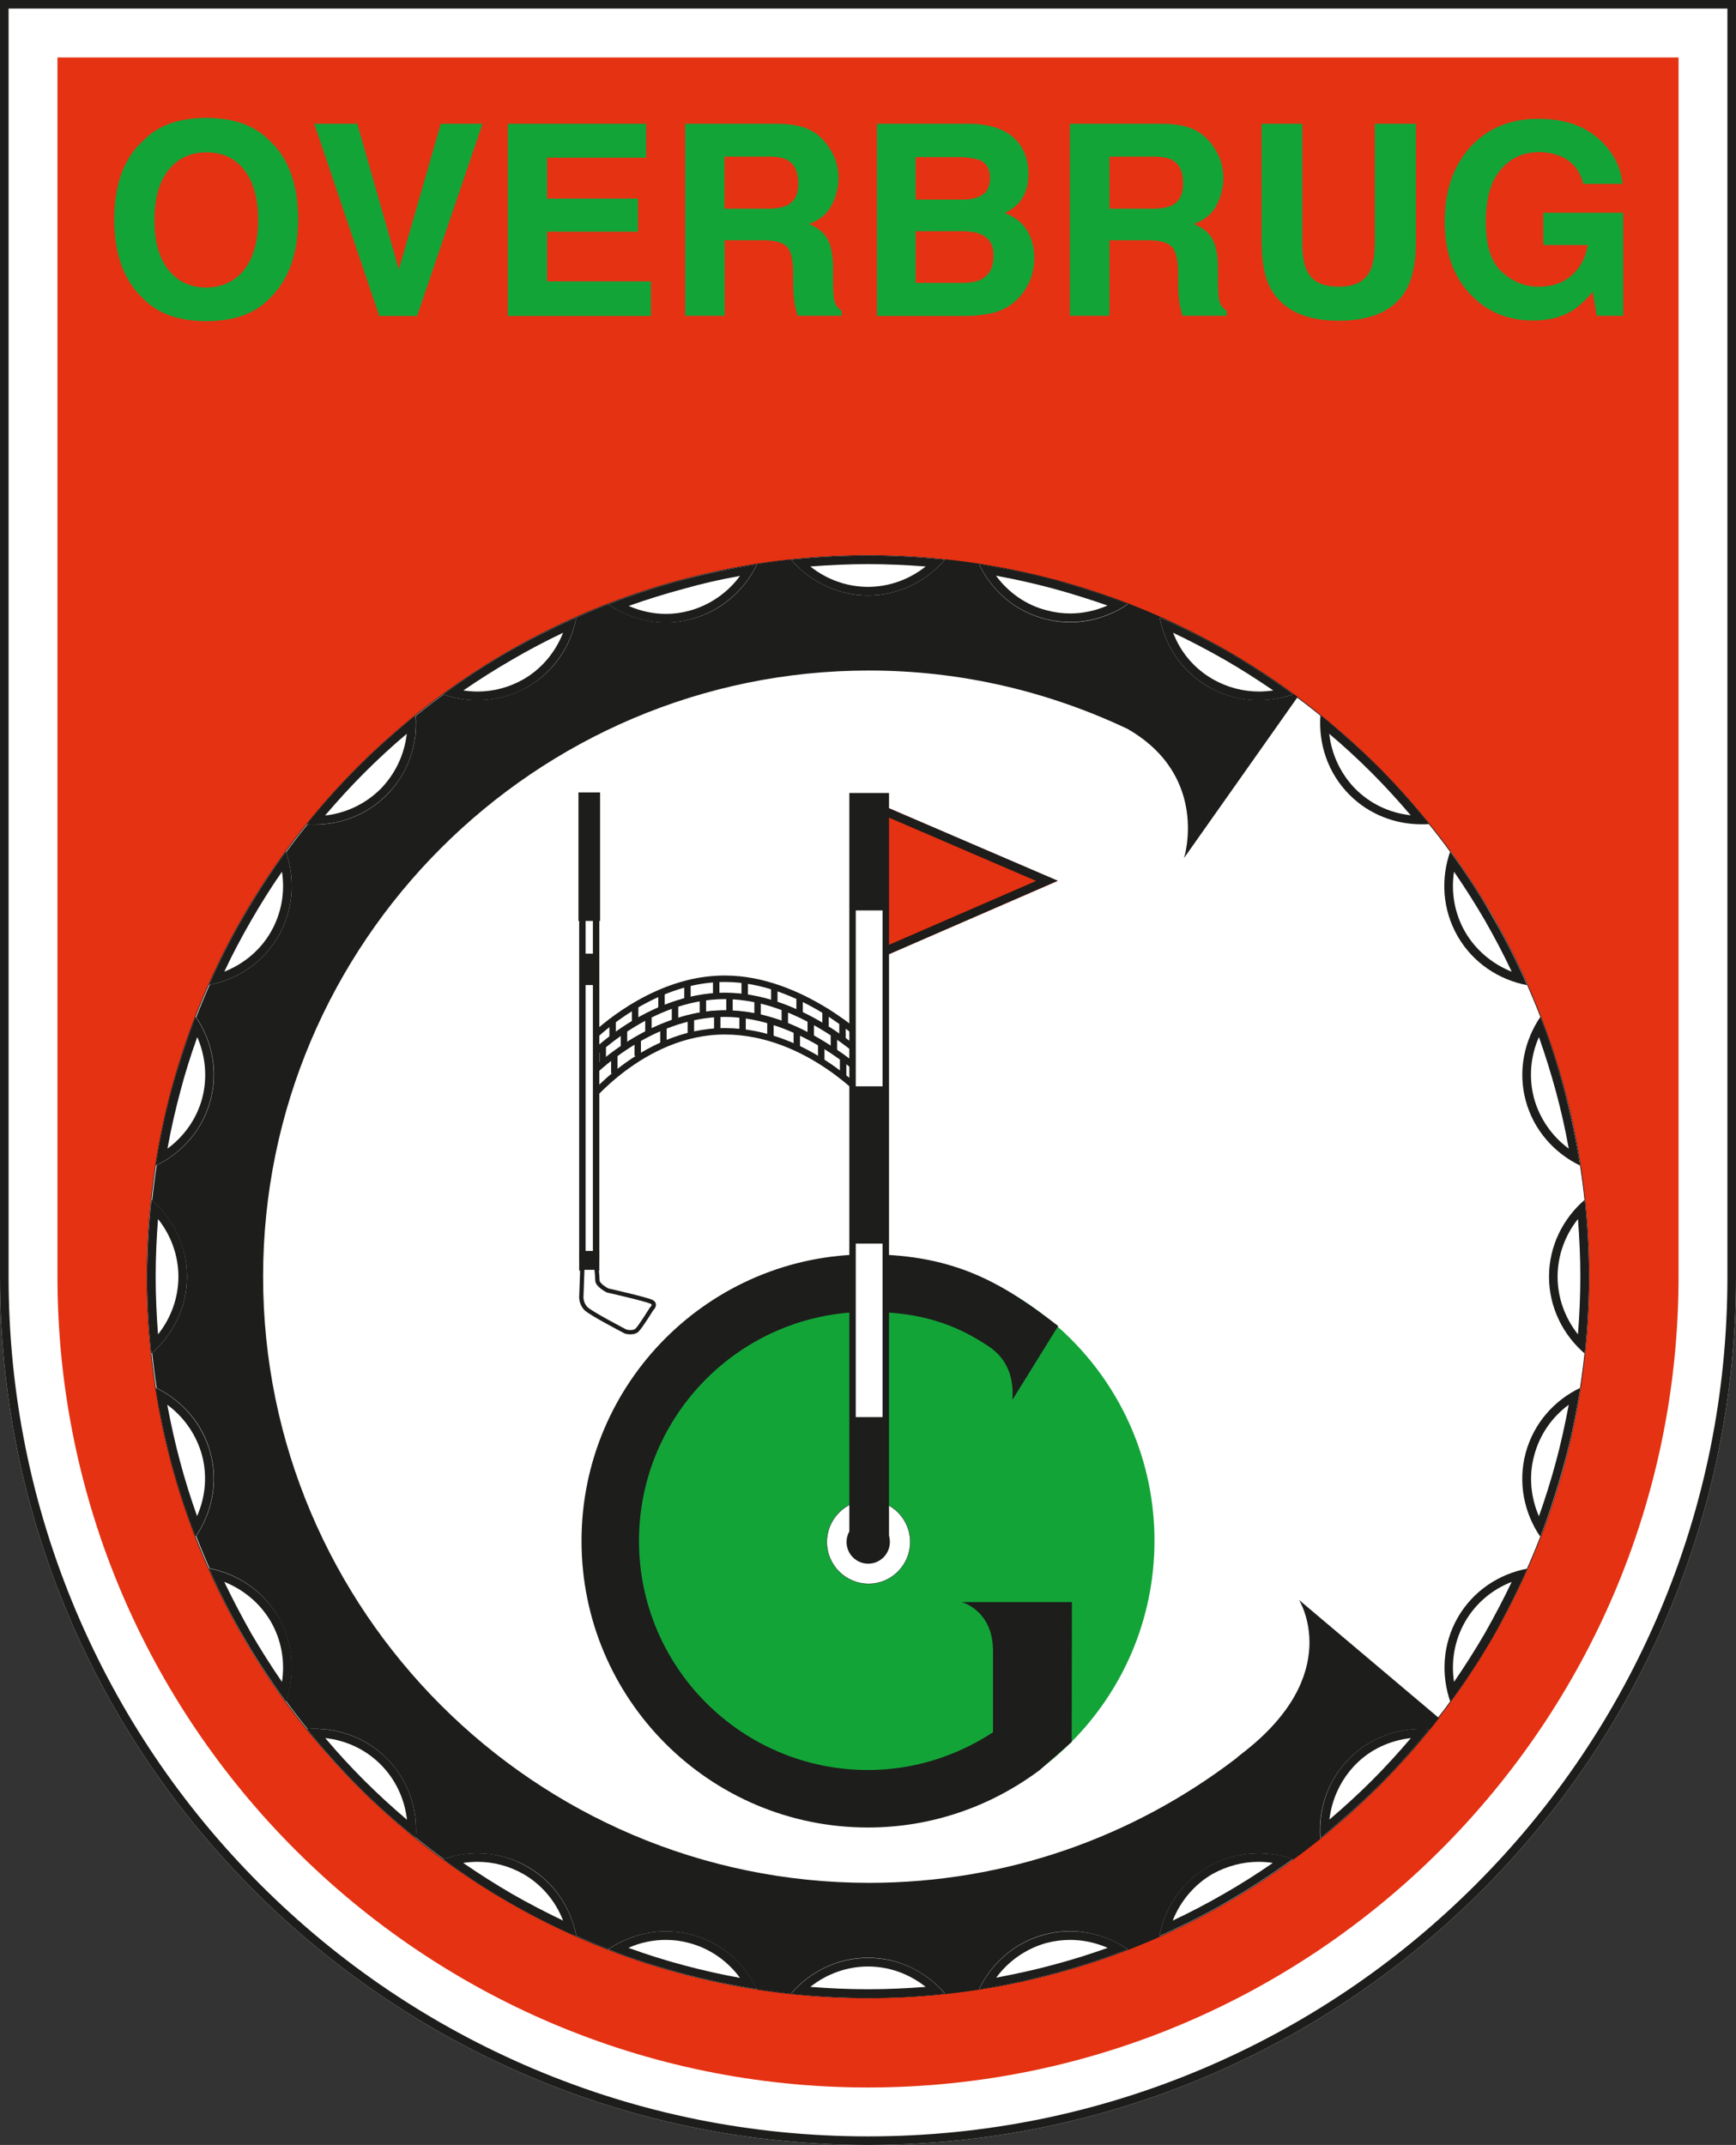 <?xml version="1.0" encoding="utf-8"?>
<!-- Generator: Adobe Illustrator 20.0.0, SVG Export Plug-In . SVG Version: 6.00 Build 0)  -->
<svg version="1.1" id="Laag_1" xmlns="http://www.w3.org/2000/svg" xmlns:xlink="http://www.w3.org/1999/xlink" x="0px" y="0px"
	 viewBox="0 0 809.6 1000" style="enable-background:new 0 0 809.6 1000;" xml:space="preserve">
<rect x="0" y="0" width="809.6" height="1000" fill="#333333" stroke="none"/>
<style type="text/css">
	.st0{fill:#FFFFFF;}
	.st1{fill:#1D1D1B;}
	.st2{fill:#E53212;}
	.st3{fill:none;stroke:#1D1D1B;stroke-width:0.334;}
	.st4{fill:none;stroke:#1D1D1B;stroke-width:3;}
	.st5{fill:#13A438;}
	.st6{fill:none;stroke:#1D1D1B;stroke-width:0.164;}
	.st7{fill:none;stroke:#1D1D1B;stroke-width:3.900000e-02;}
	.st8{fill:none;stroke:#1D1D1B;stroke-width:0.124;stroke-linejoin:round;}
	.st9{fill:none;stroke:#1D1D1B;stroke-width:2;}
	.st10{fill:none;stroke:#1D1D1B;stroke-width:9.600000e-02;}
	.st11{fill:none;stroke:#1D1D1B;stroke-width:0.112;}
	.st12{fill:none;stroke:#1D1D1B;stroke-width:0.103;}
	.st13{fill:none;stroke:#13A438;stroke-width:5.800000e-02;}
</style>
<g>
	<path class="st0" d="M0,0v595.2C0,818.8,181.2,1000,404.8,1000c223.5,0,404.8-181.2,404.8-404.8V0H0z"/>
	<g>
		<path class="st1" d="M805.6,4v591.2c0,54.1-10.6,106.6-31.5,156c-20.2,47.7-49.1,90.6-85.9,127.4c-36.8,36.8-79.7,65.7-127.4,85.9
			c-49.4,20.9-101.9,31.5-156,31.5c-54.1,0-106.6-10.6-156-31.5c-47.7-20.2-90.6-49.1-127.4-85.9c-36.8-36.8-65.7-79.7-85.9-127.4
			C14.6,701.8,4,649.3,4,595.2V4H805.6 M809.6,0H0v595.2C0,818.8,181.2,1000,404.8,1000c223.5,0,404.8-181.2,404.8-404.8V0L809.6,0z
			"/>
	</g>
	<path class="st2" d="M26.8,26.8v568.4c0,208.4,169.6,378,378,378c208.4,0,378-169.6,378-378V26.8H26.8z"/>
	<path class="st0" d="M741,595.2c0,185.7-150.5,336.2-336.2,336.2S68.6,780.9,68.6,595.2S219.1,259,404.8,259S741,409.5,741,595.2"
		/>
	<path class="st3" d="M741,595.2c0,185.7-150.5,336.2-336.2,336.2S68.6,780.9,68.6,595.2S219.1,259,404.8,259S741,409.5,741,595.2z"
		/>
	<path class="st1" d="M605.8,745.9c0,0,21.8,34.5-26.7,71.7c-1.1,0.8-1.9,1.6-2.8,2.3c-47.5,36.3-106.7,57.9-171,57.9
		c-155.8,0-282.6-126.8-282.6-282.6c0-155.8,126.8-282.6,282.6-282.6c43.1,0,83.9,9.9,120.5,27.2c38.5,22.1,26.4,60.2,26.4,60.2
		l53-75.1c-55.9-41.4-125-65.9-199.9-65.9C219.6,259,69.1,409.5,69.1,595.2c0,185.7,150.5,336.2,336.2,336.2
		c108.1,0,204.2-51.1,265.8-130.4L605.8,745.9z"/>
	<path class="st0" d="M404.8,259c-12.1,0-24.1,0.7-35.9,1.9c8.7,10.1,21.5,16.7,35.9,16.7c14.4,0,27.2-6.6,35.9-16.7
		C428.9,259.7,416.9,259,404.8,259"/>
	<g>
		<path class="st1" d="M404.8,263c8.8,0,17.8,0.4,26.9,1.1c-7.7,6.1-17.1,9.5-26.9,9.5s-19.2-3.4-26.9-9.5
			C387,263.4,396,263,404.8,263 M404.8,259c-12.1,0-24.1,0.7-35.9,1.9c8.7,10.1,21.5,16.7,35.9,16.7c14.4,0,27.2-6.6,35.9-16.7
			C428.9,259.7,416.9,259,404.8,259L404.8,259z"/>
	</g>
	<path class="st0" d="M642.5,357.5c-8.6-8.6-17.5-16.6-26.8-24c-1,13.3,3.4,27,13.6,37.2c10.2,10.2,23.9,14.6,37.2,13.6
		C659.1,375,651.1,366.1,642.5,357.5"/>
	<g>
		<path class="st1" d="M619.9,342.1c7,5.9,13.6,12,19.8,18.2c6.2,6.2,12.3,12.9,18.2,19.8c-9.8-1.1-18.8-5.3-25.8-12.3
			C625.3,360.9,621,351.8,619.9,342.1 M615.8,333.4c-1,13.3,3.4,27,13.6,37.2c9.2,9.2,21.4,13.7,33.5,13.7c1.2,0,2.5,0,3.7-0.1
			c-7.5-9.2-15.4-18.2-24-26.8C634,348.9,625,340.9,615.8,333.4L615.8,333.4z"/>
	</g>
	<path class="st0" d="M741,595.2c0-12.1-0.7-24.1-1.9-35.9c-10.1,8.7-16.7,21.5-16.7,35.9c0,14.4,6.6,27.2,16.7,35.9
		C740.3,619.3,741,607.3,741,595.2"/>
	<g>
		<path class="st1" d="M735.9,568.3c0.7,9.1,1.1,18.1,1.1,26.9c0,8.8-0.4,17.8-1.1,26.9c-6.1-7.7-9.5-17.1-9.5-26.9
			C726.4,585.4,729.8,576,735.9,568.3 M739.1,559.3c-10.1,8.7-16.7,21.5-16.7,35.9c0,14.4,6.6,27.2,16.7,35.9
			c1.2-11.8,1.9-23.8,1.9-35.9C741,583.1,740.3,571.1,739.1,559.3L739.1,559.3z"/>
	</g>
	<path class="st0" d="M642.5,833c8.6-8.6,16.6-17.6,24-26.8c-13.3-1-27,3.4-37.2,13.6c-10.2,10.2-14.6,23.9-13.6,37.2
		C625,849.5,634,841.5,642.5,833"/>
	<g>
		<path class="st1" d="M658,810.3c-5.9,6.9-12,13.6-18.2,19.8c-6.2,6.2-12.9,12.3-19.8,18.2c1.1-9.7,5.4-18.8,12.3-25.8
			C639.1,815.6,648.2,811.4,658,810.3 M662.9,806c-12.1,0-24.3,4.5-33.5,13.7c-10.2,10.2-14.6,23.9-13.6,37.2
			c9.2-7.5,18.2-15.5,26.8-24c8.6-8.6,16.6-17.6,24-26.8C665.3,806.1,664.1,806,662.9,806L662.9,806z"/>
	</g>
	<path class="st0" d="M404.8,931.4c12.1,0,24.1-0.7,35.9-2c-8.7-10.1-21.5-16.7-35.9-16.7c-14.4,0-27.2,6.6-35.9,16.7
		C380.7,930.7,392.7,931.4,404.8,931.4"/>
	<g>
		<path class="st1" d="M404.8,916.8c9.8,0,19.2,3.4,26.9,9.5c-8.9,0.7-18,1.1-26.9,1.1c-8.9,0-18-0.4-26.9-1.1
			C385.6,920.2,395,916.8,404.8,916.8 M404.8,912.8c-14.4,0-27.2,6.6-35.9,16.7c11.8,1.3,23.8,1.9,35.9,2c12.1,0,24.1-0.7,35.9-2
			C432,919.3,419.3,912.8,404.8,912.8L404.8,912.8z"/>
	</g>
	<path class="st0" d="M167.1,832.9c8.6,8.6,17.6,16.6,26.8,24c1-13.3-3.4-27-13.6-37.2c-10.2-10.2-23.9-14.6-37.2-13.6
		C150.5,815.4,158.5,824.4,167.1,832.9"/>
	<g>
		<path class="st1" d="M151.7,810.3c9.8,1.1,18.8,5.3,25.8,12.3c6.9,6.9,11.2,16,12.3,25.8c-6.8-5.8-13.5-11.9-19.8-18.2
			C163.6,823.8,157.5,817.2,151.7,810.3 M146.8,806c-1.2,0-2.5,0-3.7,0.1c7.4,9.2,15.4,18.2,24,26.8c8.6,8.6,17.6,16.6,26.8,24
			c1-13.3-3.4-27-13.6-37.2C171,810.5,158.9,806,146.8,806L146.8,806z"/>
	</g>
	<path class="st0" d="M68.6,595.2c0,12.1,0.7,24.1,1.9,35.9c10.1-8.7,16.7-21.5,16.7-35.9c0-14.4-6.6-27.2-16.7-35.9
		C69.3,571.1,68.6,583.1,68.6,595.2"/>
	<g>
		<path class="st1" d="M73.7,568.3c6.1,7.7,9.5,17.1,9.5,26.9c0,9.8-3.4,19.2-9.5,26.9c-0.7-9-1.1-18-1.1-26.9
			C72.6,586.3,73,577.2,73.7,568.3 M70.6,559.3c-1.3,11.8-1.9,23.8-2,35.9c0,12.1,0.7,24.1,1.9,35.9c10.1-8.7,16.7-21.5,16.7-35.9
			C87.3,580.8,80.7,568,70.6,559.3L70.6,559.3z"/>
	</g>
	<path class="st0" d="M167.1,357.5c-8.6,8.6-16.6,17.6-24,26.8c13.3,1,27-3.4,37.2-13.6c10.2-10.2,14.6-23.9,13.6-37.2
		C184.6,340.9,175.7,348.9,167.1,357.5"/>
	<g>
		<path class="st1" d="M189.7,342.1c-1.1,9.7-5.4,18.8-12.3,25.8c-7,6.9-16,11.2-25.8,12.3c5.9-6.9,12-13.6,18.2-19.8
			C176.2,354,182.8,347.9,189.7,342.1 M193.8,333.5c-9.2,7.4-18.2,15.4-26.8,24c-8.6,8.6-16.6,17.6-24,26.8c1.2,0.1,2.5,0.1,3.7,0.1
			c12.1,0,24.3-4.5,33.5-13.7C190.5,360.5,194.9,346.8,193.8,333.5L193.8,333.5z"/>
	</g>
	<path class="st0" d="M491.8,270.5c-11.7-3.1-23.5-5.6-35.2-7.4c5.8,12.1,16.4,21.7,30.4,25.4c13.9,3.8,28,0.7,39-6.8
		C515,277.4,503.5,273.6,491.8,270.5"/>
	<g>
		<path class="st1" d="M464.5,268.4c8.8,1.6,17.7,3.6,26.3,5.9c8.5,2.3,17.1,5,25.7,8c-5.5,2.4-11.4,3.7-17.4,3.7
			c-3.7,0-7.4-0.5-11.1-1.5C478.6,282.1,470.3,276.3,464.5,268.4 M456.6,263c5.8,12.1,16.4,21.7,30.4,25.4c4,1.1,8.1,1.6,12.1,1.6
			c9.7,0,19.1-3.1,26.9-8.4c-11.1-4.3-22.5-8-34.2-11.2C480.1,267.3,468.4,264.9,456.6,263L456.6,263z"/>
	</g>
	<path class="st0" d="M696,427.1c-6.1-10.5-12.6-20.5-19.6-30.1c-4.4,12.6-3.7,27,3.5,39.5c7.2,12.5,19.3,20.3,32.4,22.8
		C707.4,448.3,702,437.6,696,427.1"/>
	<g>
		<path class="st1" d="M678.1,406.4c5.1,7.4,9.9,15,14.4,22.7c4.4,7.7,8.6,15.6,12.5,23.9c-9.1-3.6-16.8-10.1-21.7-18.5
			C678.4,426,676.6,416.1,678.1,406.4 M676.3,397c-4.4,12.6-3.7,27,3.5,39.5c7.2,12.5,19.3,20.3,32.4,22.8
			c-4.8-10.8-10.2-21.6-16.3-32.1C689.9,416.6,683.3,406.6,676.3,397L676.3,397z"/>
	</g>
	<path class="st0" d="M729.6,682.2c3.1-11.7,5.6-23.5,7.4-35.2c-12.1,5.8-21.7,16.4-25.5,30.4c-3.7,13.9-0.7,28,6.8,39
		C722.7,705.4,726.4,694,729.6,682.2"/>
	<g>
		<path class="st1" d="M731.6,654.9c-1.7,9-3.6,17.8-5.9,26.3c-2.3,8.6-5,17.2-8,25.7c-3.9-9-4.8-19-2.2-28.4
			C718,669,723.7,660.7,731.6,654.9 M737,647c-12.1,5.8-21.7,16.4-25.5,30.4c-3.7,13.9-0.7,28,6.8,39c4.3-11,8-22.5,11.2-34.2
			C732.7,670.5,735.1,658.7,737,647L737,647z"/>
	</g>
	<path class="st0" d="M572.9,886.4c10.5-6.1,20.5-12.7,30.1-19.6c-12.6-4.4-26.9-3.7-39.5,3.5c-12.5,7.2-20.3,19.3-22.8,32.4
		C551.7,897.9,562.4,892.4,572.9,886.4"/>
	<g>
		<path class="st1" d="M586.9,868c2.3,0,4.5,0.2,6.7,0.5c-7.5,5.2-15.1,10-22.8,14.4c-7.8,4.5-15.8,8.7-23.9,12.5
			c3.6-9.1,10.1-16.8,18.5-21.7C572.1,870,579.5,868,586.9,868 M586.9,864c-7.9,0-16,2-23.4,6.2c-12.5,7.2-20.3,19.3-22.8,32.4
			c10.8-4.8,21.6-10.2,32.1-16.3c10.5-6.1,20.5-12.7,30.1-19.6C597.9,864.9,592.4,864,586.9,864L586.9,864z"/>
	</g>
	<path class="st0" d="M317.8,920c11.7,3.1,23.5,5.6,35.2,7.4c-5.8-12-16.4-21.7-30.4-25.4c-13.9-3.7-28-0.7-39,6.8
		C294.7,913,306.1,916.8,317.8,920"/>
	<g>
		<path class="st1" d="M310.6,904.4c3.7,0,7.4,0.5,11,1.5c9.4,2.5,17.7,8.3,23.5,16.2c-8.9-1.6-17.7-3.6-26.3-5.9
			c-8.6-2.3-17.2-5-25.7-8.1C298.6,905.6,304.6,904.4,310.6,904.4 M310.6,900.4c-9.8,0-19.1,3.1-26.9,8.4c11,4.3,22.5,8,34.2,11.2
			c11.7,3.1,23.5,5.6,35.2,7.4c-5.8-12-16.4-21.7-30.4-25.4C318.6,900.9,314.5,900.4,310.6,900.4L310.6,900.4z"/>
	</g>
	<path class="st0" d="M113.6,763.3c6.1,10.5,12.7,20.5,19.7,30.1c4.4-12.6,3.7-27-3.5-39.5c-7.2-12.5-19.3-20.3-32.4-22.8
		C102.2,742.1,107.6,752.8,113.6,763.3"/>
	<g>
		<path class="st1" d="M104.6,737.5c9.1,3.6,16.8,10.1,21.7,18.5c4.9,8.5,6.7,18.4,5.2,28.1c-5.1-7.4-9.9-15-14.4-22.7
			C112.7,753.6,108.5,745.6,104.6,737.5 M97.4,731.2c4.8,10.8,10.2,21.6,16.3,32.1c6.1,10.5,12.7,20.5,19.7,30.1
			c4.4-12.6,3.7-27-3.5-39.5C122.6,741.5,110.5,733.7,97.4,731.2L97.4,731.2z"/>
	</g>
	<path class="st0" d="M80.1,508.2c-3.1,11.7-5.6,23.5-7.4,35.2c12.1-5.8,21.7-16.4,25.5-30.4c3.7-13.9,0.7-28-6.9-39
		C87,485.1,83.2,496.5,80.1,508.2"/>
	<g>
		<path class="st1" d="M92,483.5c3.9,9,4.8,19,2.3,28.5c-2.5,9.4-8.3,17.7-16.2,23.5c1.6-8.9,3.6-17.7,5.9-26.3
			C86.2,500.7,88.9,492.1,92,483.5 M91.2,474c-4.2,11-8,22.5-11.2,34.2c-3.1,11.7-5.6,23.5-7.4,35.2c12.1-5.8,21.7-16.4,25.5-30.4
			C101.8,499.1,98.8,485,91.2,474L91.2,474z"/>
	</g>
	<path class="st0" d="M236.7,304c-10.5,6.1-20.5,12.7-30.1,19.7c12.6,4.4,27,3.7,39.5-3.5c12.5-7.2,20.3-19.3,22.7-32.4
		C258,292.6,247.2,298,236.7,304"/>
	<g>
		<path class="st1" d="M262.6,295c-3.6,9.1-10,16.8-18.5,21.7c-6.5,3.7-13.8,5.7-21.3,5.7c-2.3,0-4.5-0.2-6.7-0.5
			c7.4-5.1,15-9.9,22.8-14.4C246.4,303.1,254.4,298.9,262.6,295 M268.8,287.8c-10.8,4.8-21.5,10.2-32.1,16.2
			c-10.5,6.1-20.5,12.7-30.1,19.7c5.2,1.8,10.6,2.8,16.1,2.8c7.9,0,16-2,23.3-6.2C258.5,313,266.3,300.9,268.8,287.8L268.8,287.8z"
			/>
	</g>
	<path class="st0" d="M572.9,304.1c-10.5-6.1-21.2-11.5-32.1-16.3c2.5,13.2,10.3,25.2,22.8,32.4c12.5,7.2,26.8,7.9,39.5,3.5
		C593.5,316.7,583.4,310.1,572.9,304.1"/>
	<g>
		<path class="st1" d="M547.1,295c8.2,3.9,16.2,8.1,23.9,12.5c7.7,4.4,15.3,9.3,22.8,14.4c-2.2,0.3-4.5,0.5-6.7,0.5
			c-7.5,0-14.9-2-21.4-5.7C557.1,311.8,550.6,304.2,547.1,295 M540.8,287.8c2.5,13.2,10.3,25.2,22.8,32.4c7.4,4.3,15.4,6.3,23.4,6.3
			c5.5,0,10.9-1,16.1-2.8c-9.6-7-19.7-13.6-30.1-19.6C562.4,298,551.7,292.6,540.8,287.8L540.8,287.8z"/>
	</g>
	<path class="st0" d="M729.5,508.2c-3.1-11.7-6.9-23.1-11.1-34.2c-7.5,11.1-10.6,25.1-6.9,39s13.4,24.6,25.4,30.4
		C735.1,531.7,732.7,519.9,729.5,508.2"/>
	<g>
		<path class="st1" d="M717.7,483.5c3,8.5,5.7,17.2,8,25.7c2.3,8.5,4.3,17.3,5.9,26.3c-7.9-5.8-13.6-14.1-16.2-23.5
			C712.9,502.5,713.7,492.5,717.7,483.5 M718.4,474c-7.5,11.1-10.6,25.1-6.9,39c3.7,13.9,13.4,24.6,25.4,30.4
			c-1.8-11.7-4.3-23.5-7.4-35.2C726.4,496.5,722.7,485.1,718.4,474L718.4,474z"/>
	</g>
	<path class="st0" d="M696,763.3c6.1-10.5,11.5-21.2,16.3-32.1c-13.2,2.5-25.2,10.3-32.4,22.7c-7.2,12.5-7.9,26.9-3.5,39.5
		C683.3,783.9,689.9,773.8,696,763.3"/>
	<g>
		<path class="st1" d="M705,737.5c-3.9,8.2-8.1,16.1-12.5,23.9c-4.5,7.7-9.3,15.3-14.4,22.7c-1.5-9.7,0.3-19.6,5.2-28.1
			C688.2,747.5,695.9,741,705,737.5 M712.3,731.3c-13.2,2.5-25.2,10.3-32.4,22.7c-7.2,12.5-7.9,26.9-3.5,39.5
			c7-9.6,13.6-19.6,19.7-30.1C702.1,752.8,707.5,742.1,712.3,731.3L712.3,731.3z"/>
	</g>
	<path class="st0" d="M491.8,920c11.7-3.2,23.1-6.9,34.2-11.2c-11-7.5-25.1-10.6-39-6.9c-13.9,3.7-24.6,13.4-30.4,25.4
		C468.3,925.5,480.1,923.1,491.8,920"/>
	<g>
		<path class="st1" d="M499.1,904.4c6,0,11.9,1.3,17.5,3.7c-8.4,3-17,5.7-25.7,8c-8.5,2.3-17.3,4.2-26.3,5.9
			c5.8-7.9,14.1-13.6,23.5-16.2C491.6,904.9,495.4,904.4,499.1,904.4 M499.1,900.4c-4,0-8,0.5-12.1,1.6
			c-13.9,3.7-24.6,13.4-30.4,25.4c11.7-1.8,23.5-4.3,35.2-7.4c11.7-3.2,23.1-6.9,34.2-11.2C518.2,903.4,508.8,900.4,499.1,900.4
			L499.1,900.4z"/>
	</g>
	<path class="st0" d="M236.7,886.4c10.5,6.1,21.2,11.5,32.1,16.3c-2.5-13.1-10.2-25.2-22.7-32.4c-12.5-7.2-26.9-7.9-39.5-3.5
		C216.1,873.7,226.2,880.3,236.7,886.4"/>
	<g>
		<path class="st1" d="M222.7,868c7.5,0,14.9,2,21.4,5.7c8.5,4.9,15,12.6,18.5,21.7c-8.1-3.9-16.1-8-23.9-12.5
			c-7.7-4.5-15.3-9.3-22.7-14.4C218.2,868.2,220.4,868,222.7,868 M222.7,864c-5.5,0-10.9,0.9-16.1,2.8c9.6,7,19.6,13.6,30.1,19.7
			c10.5,6.1,21.2,11.5,32.1,16.3c-2.5-13.1-10.2-25.2-22.7-32.4C238.6,866,230.6,864,222.7,864L222.7,864z"/>
	</g>
	<path class="st0" d="M80.1,682.2c3.2,11.7,6.9,23.1,11.2,34.2c7.5-11,10.6-25.1,6.9-39c-3.7-13.9-13.4-24.6-25.4-30.4
		C74.5,658.8,76.9,670.5,80.1,682.2"/>
	<g>
		<path class="st1" d="M78,654.9c7.9,5.8,13.6,14.1,16.2,23.5c2.5,9.4,1.7,19.4-2.3,28.4c-3-8.4-5.7-17-8-25.7
			C81.6,672.6,79.7,663.8,78,654.9 M72.6,647c1.8,11.7,4.3,23.5,7.4,35.2c3.2,11.7,6.9,23.1,11.2,34.2c7.5-11,10.6-25.1,6.9-39
			C94.3,663.5,84.7,652.8,72.6,647L72.6,647z"/>
	</g>
	<path class="st0" d="M113.7,427.1c-6.1,10.5-11.5,21.2-16.3,32.1c13.2-2.5,25.2-10.2,32.4-22.7c7.2-12.5,7.9-26.9,3.5-39.5
		C126.3,406.6,119.7,416.6,113.7,427.1"/>
	<g>
		<path class="st1" d="M131.5,406.4c1.5,9.7-0.3,19.6-5.2,28.1c-4.9,8.5-12.6,14.9-21.7,18.5c3.8-8.1,8-16,12.5-23.8
			C121.6,421.4,126.4,413.7,131.5,406.4 M133.3,397c-7,9.6-13.6,19.7-19.6,30.1c-6.1,10.5-11.5,21.2-16.3,32.1
			c13.2-2.5,25.2-10.2,32.4-22.7C137,424,137.7,409.6,133.3,397L133.3,397z"/>
	</g>
	<path class="st0" d="M317.8,270.5c-11.7,3.2-23.1,6.9-34.2,11.2c11,7.5,25.1,10.6,39,6.9c13.9-3.8,24.6-13.4,30.4-25.4
		C341.3,264.9,329.5,267.3,317.8,270.5"/>
	<g>
		<path class="st1" d="M345.1,268.5c-5.8,7.9-14.1,13.6-23.5,16.2c-3.6,1-7.3,1.5-11,1.5c-6,0-11.9-1.3-17.4-3.7
			c8.4-3,17.1-5.7,25.7-8C327.3,272.1,336.1,270.1,345.1,268.5 M353,263.1c-11.7,1.8-23.5,4.3-35.2,7.4
			c-11.7,3.2-23.1,6.9-34.2,11.2c7.8,5.4,17.2,8.5,26.9,8.5c4,0,8-0.5,12.1-1.6C336.5,284.7,347.2,275.1,353,263.1L353,263.1z"/>
	</g>
	<path class="st0" d="M274.9,485.1c0,0,18.9-19.8,45.7-26.6c5.5-1.4,11.4-2.2,17.5-2.2c35.6,0,66,29.4,66,29.4l0.5,10.2
		c1.4,1.9-27-31.4-66.5-31.4c-39,0-65.6,35.1-63.8,32.5L274.9,485.1z"/>
	<path class="st4" d="M274.9,485.1c0,0,18.9-19.8,45.7-26.6c5.5-1.4,11.4-2.2,17.5-2.2c35.6,0,66,29.4,66,29.4l0.5,10.2
		c1.4,1.9-27-31.4-66.5-31.4c-39,0-65.6,35.1-63.8,32.5L274.9,485.1z"/>
	<path class="st0" d="M274.9,493.2c0,0,27.5-28.9,63.1-28.9c35.6,0,66,29.4,66,29.4l0.5,10.2c1.4,1.9-27-31.4-66.5-31.4
		c-39,0-65.6,35.1-63.8,32.5L274.9,493.2z"/>
	<path class="st4" d="M274.9,493.2c0,0,27.5-28.9,63.1-28.9c35.6,0,66,29.4,66,29.4l0.5,10.2c1.4,1.9-27-31.4-66.5-31.4
		c-39,0-65.6,35.1-63.8,32.5L274.9,493.2z"/>
	<path class="st0" d="M274.9,501.5c0,0,27.5-28.9,63.1-28.9c35.6,0,66,29.4,66,29.4l0.5,10.2c1.4,1.9-27-31.4-66.5-31.4
		c-39,0-65.6,35.1-63.8,32.5L274.9,501.5z"/>
	<path class="st4" d="M274.9,501.5c0,0,27.5-28.9,63.1-28.9c35.6,0,66,29.4,66,29.4l0.5,10.2c1.4,1.9-27-31.4-66.5-31.4
		c-39,0-65.6,35.1-63.8,32.5L274.9,501.5z"/>
</g>
<line class="st4" x1="320.6" y1="466.6" x2="320.6" y2="458.4"/>
<line class="st4" x1="334" y1="464" x2="334" y2="455.9"/>
<line class="st4" x1="347.3" y1="464.9" x2="347.3" y2="456.8"/>
<line class="st4" x1="361.1" y1="467.4" x2="361.1" y2="459.3"/>
<line class="st4" x1="372.9" y1="472.3" x2="372.9" y2="464.2"/>
<line class="st4" x1="385" y1="478.5" x2="385" y2="470.4"/>
<line class="st4" x1="392.9" y1="484.6" x2="392.9" y2="476.5"/>
<line class="st4" x1="308.5" y1="470.2" x2="308.5" y2="462.1"/>
<line class="st4" x1="296.2" y1="476.7" x2="296.2" y2="468.6"/>
<line class="st4" x1="285.7" y1="484" x2="285.7" y2="475.9"/>
<line class="st4" x1="281.1" y1="495.7" x2="281.1" y2="487.5"/>
<line class="st4" x1="291" y1="487.8" x2="291" y2="479.6"/>
<line class="st4" x1="302.4" y1="481.5" x2="302.4" y2="473.4"/>
<line class="st4" x1="314.8" y1="476.5" x2="314.8" y2="468.4"/>
<line class="st4" x1="327.8" y1="472.9" x2="327.8" y2="464.8"/>
<line class="st4" x1="340.2" y1="472.3" x2="340.2" y2="464.2"/>
<line class="st4" x1="353.3" y1="474.2" x2="353.3" y2="466.1"/>
<line class="st4" x1="366" y1="477.6" x2="366" y2="469.5"/>
<line class="st4" x1="378.1" y1="483.5" x2="378.1" y2="475.4"/>
<line class="st4" x1="388.9" y1="489.9" x2="388.9" y2="481.8"/>
<line class="st4" x1="397.7" y1="497.4" x2="397.7" y2="489.3"/>
<line class="st4" x1="286.5" y1="500.4" x2="286.5" y2="492.3"/>
<line class="st4" x1="297.4" y1="492.3" x2="297.4" y2="484.1"/>
<line class="st4" x1="309.4" y1="487.1" x2="309.4" y2="479"/>
<line class="st4" x1="322.2" y1="482.4" x2="322.2" y2="474.2"/>
<line class="st4" x1="334.5" y1="481" x2="334.5" y2="472.9"/>
<line class="st4" x1="346.3" y1="481.3" x2="346.3" y2="473.2"/>
<line class="st4" x1="359.3" y1="484.1" x2="359.3" y2="476"/>
<line class="st4" x1="371.6" y1="488.9" x2="371.6" y2="480.7"/>
<line class="st4" x1="383" y1="494.5" x2="383" y2="486.4"/>
<line class="st4" x1="393.2" y1="501.4" x2="393.2" y2="493.3"/>
<g>
	<path class="st5" d="M538.4,718.3c0,73.5-59.6,133-133,133c-73.5,0-133-59.5-133-133s59.6-133,133-133
		C478.9,585.4,538.4,644.9,538.4,718.3"/>
	<path class="st1" d="M463.1,769.7v37.9c-16.8,11-36.8,17.6-58.3,17.6c-58.9,0-106.8-47.9-106.8-106.8
		c0-58.9,47.9-106.8,106.8-106.8c23.9,0,40.9,5.5,57.3,16.8c7,5.2,10.9,12.9,10,24.3l21.4-34.5c-24.5-18.8-46.9-33.4-88.7-33.4
		c-73.8,0-133.6,59.8-133.6,133.6c0,73.8,59.8,133.6,133.6,133.6c30.1,0,57.8-10.1,80.1-26.8l14.9-13.1l0.1-65.2h-51.6
		C448.4,746.8,463.1,750.6,463.1,769.7"/>
	<path class="st0" d="M424.5,718.9c0,10.7-8.7,19.5-19.4,19.5c-10.7,0-19.5-8.7-19.5-19.5c0-10.7,8.7-19.5,19.5-19.5
		C415.8,699.4,424.5,708.1,424.5,718.9"/>
	<path class="st6" d="M424.5,718.9c0,10.7-8.7,19.5-19.4,19.5c-10.7,0-19.5-8.7-19.5-19.5c0-10.7,8.7-19.5,19.5-19.5
		C415.8,699.4,424.5,708.1,424.5,718.9z"/>
</g>
<rect x="271.6" y="423.1" class="st0" width="6.4" height="163"/>
<rect x="271.6" y="423.1" class="st4" width="6.4" height="163"/>
<rect x="271.6" y="444.6" class="st1" width="6.4" height="14.6"/>
<rect x="271.6" y="444.7" class="st7" width="6.4" height="14.6"/>
<rect x="271.6" y="584.7" class="st1" width="6.4" height="6.2"/>
<rect x="271.6" y="584.7" class="st4" width="6.4" height="6.2"/>
<rect x="269.8" y="369.5" class="st1" width="10" height="59.8"/>
<rect x="269.8" y="369.5" class="st8" width="10" height="59.8"/>
<g>
	<path class="st0" d="M271.6,590.9l-0.5,13.9c0,0-0.1,3,2.2,5.3c2.3,2.3,18.5,10.7,18.5,10.7s3.5,1,5.3-0.7c1.8-1.8,6.7-9.8,6.7-9.8
		s2.5-2.2,0-3.4s-20.5-5.3-20.5-5.3s-4.7-2.4-4.7-4.7s-0.5-5.9-0.5-5.9H271.6z"/>
	<path class="st9" d="M271.6,590.9l-0.5,13.9c0,0-0.1,3,2.2,5.3c2.3,2.3,18.5,10.7,18.5,10.7s3.5,1,5.3-0.7c1.8-1.8,6.7-9.8,6.7-9.8
		s2.5-2.2,0-3.4s-20.5-5.3-20.5-5.3s-4.7-2.4-4.7-4.7s-0.5-5.9-0.5-5.9H271.6z"/>
</g>
<polygon class="st2" points="404.8,449.1 493.3,410.7 404.8,372.6 "/>
<g>
	<path class="st1" d="M408.8,378.7l74.4,32L408.8,443V378.7 M404.8,372.6v76.5l88.5-38.5L404.8,372.6L404.8,372.6z"/>
</g>
<rect x="397.6" y="371.2" class="st0" width="15.5" height="347.1"/>
<rect x="397.6" y="371.2" class="st4" width="15.5" height="347.1"/>
<rect x="397.6" y="371.2" class="st1" width="15.5" height="53.2"/>
<rect x="397.6" y="371.2" class="st10" width="15.5" height="53.2"/>
<rect x="397.6" y="506.5" class="st1" width="15.5" height="73.2"/>
<rect x="397.6" y="506.5" class="st11" width="15.5" height="73.2"/>
<rect x="397.2" y="660.7" class="st1" width="15.5" height="61"/>
<rect x="397.2" y="660.7" class="st12" width="15.5" height="61"/>
<g>
	<path class="st1" d="M413.5,718.9c0,4.7-3.8,8.6-8.6,8.6c-4.7,0-8.6-3.8-8.6-8.6c0-4.7,3.8-8.6,8.6-8.6
		C409.6,710.3,413.5,714.1,413.5,718.9"/>
	<path class="st4" d="M413.5,718.9c0,4.7-3.8,8.6-8.6,8.6c-4.7,0-8.6-3.8-8.6-8.6c0-4.7,3.8-8.6,8.6-8.6
		C409.6,710.3,413.5,714.1,413.5,718.9z"/>
	<path class="st5" d="M113.9,125.8c4.3-5.5,6.5-13.3,6.5-23.3c0-10.1-2.2-17.8-6.5-23.3c-4.3-5.5-10.2-8.2-17.6-8.2
		c-7.4,0-13.3,2.7-17.7,8.2c-4.4,5.5-6.6,13.3-6.6,23.4c0,10.1,2.2,17.9,6.6,23.3c4.4,5.5,10.3,8.2,17.7,8.2
		C103.7,134,109.5,131.2,113.9,125.8 M125.5,139.3c-6.8,7-16.5,10.4-29.3,10.4s-22.6-3.5-29.3-10.4c-9.1-8.5-13.6-20.8-13.6-36.9
		c0-16.4,4.5-28.7,13.6-36.9C73.7,58.5,83.4,55,96.2,55s22.5,3.5,29.3,10.4c9,8.2,13.5,20.5,13.5,36.9
		C139,118.5,134.5,130.8,125.5,139.3"/>
	<path class="st13" d="M113.9,125.8c4.3-5.5,6.5-13.3,6.5-23.3c0-10.1-2.2-17.8-6.5-23.3c-4.3-5.5-10.2-8.2-17.6-8.2
		c-7.4,0-13.3,2.7-17.7,8.2c-4.4,5.5-6.6,13.3-6.6,23.4c0,10.1,2.2,17.9,6.6,23.3c4.4,5.5,10.3,8.2,17.7,8.2
		C103.7,134,109.5,131.2,113.9,125.8z M125.5,139.3c-6.8,7-16.5,10.4-29.3,10.4s-22.6-3.5-29.3-10.4c-9.1-8.5-13.6-20.8-13.6-36.9
		c0-16.4,4.5-28.7,13.6-36.9C73.7,58.5,83.4,55,96.2,55s22.5,3.5,29.3,10.4c9,8.2,13.5,20.5,13.5,36.9
		C139,118.5,134.5,130.8,125.5,139.3z"/>
</g>
<polygon class="st5" points="205.6,57.7 225,57.7 194.5,147.3 176.9,147.3 146.6,57.7 166.6,57.7 186,125.7 "/>
<polygon class="st13" points="205.6,57.7 225,57.7 194.5,147.3 176.9,147.3 146.6,57.7 166.6,57.7 186,125.7 "/>
<polygon class="st5" points="301.3,73.5 255.1,73.5 255.1,92.6 297.5,92.6 297.5,108 255.1,108 255.1,131.2 303.5,131.2 
	303.5,147.3 236.8,147.3 236.8,57.7 301.3,57.7 "/>
<polygon class="st13" points="301.3,73.5 255.1,73.5 255.1,92.6 297.5,92.6 297.5,108 255.1,108 255.1,131.2 303.5,131.2 
	303.5,147.3 236.8,147.3 236.8,57.7 301.3,57.7 "/>
<g>
	<path class="st5" d="M337.8,73.1v24.2H358c4,0,7-0.5,9-1.5c3.5-1.7,5.3-5.1,5.3-10.2c0-5.5-1.7-9.1-5.1-11
		c-1.9-1.1-4.8-1.6-8.7-1.6H337.8z M376.4,60c3.3,1.4,6.1,3.5,8.4,6.3c1.9,2.3,3.4,4.8,4.5,7.5c1.1,2.7,1.7,5.9,1.7,9.4
		c0,4.2-1.1,8.4-3.2,12.5c-2.1,4.1-5.7,7-10.6,8.7c4.1,1.7,7,4,8.7,7.1c1.7,3.1,2.6,7.7,2.6,14v6c0,4.1,0.2,6.9,0.5,8.3
		c0.5,2.3,1.7,4,3.5,5.1v2.3h-20.5c-0.6-2-1-3.6-1.2-4.8c-0.5-2.5-0.7-5.1-0.8-7.7l-0.1-8.4c-0.1-5.7-1.1-9.5-3-11.4
		c-1.9-1.9-5.5-2.9-10.7-2.9h-18.3v35.2h-18.3V57.7h42.8C368.4,57.8,373.1,58.6,376.4,60"/>
	<path class="st13" d="M337.8,73.1v24.2H358c4,0,7-0.5,9-1.5c3.5-1.7,5.3-5.1,5.3-10.2c0-5.5-1.7-9.1-5.1-11
		c-1.9-1.1-4.8-1.6-8.7-1.6H337.8z M376.4,60c3.3,1.4,6.1,3.5,8.4,6.3c1.9,2.3,3.4,4.8,4.5,7.5c1.1,2.7,1.7,5.9,1.7,9.4
		c0,4.2-1.1,8.4-3.2,12.5c-2.1,4.1-5.7,7-10.6,8.7c4.1,1.7,7,4,8.7,7.1c1.7,3.1,2.6,7.7,2.6,14v6c0,4.1,0.2,6.9,0.5,8.3
		c0.5,2.3,1.7,4,3.5,5.1v2.3h-20.5c-0.6-2-1-3.6-1.2-4.8c-0.5-2.5-0.7-5.1-0.8-7.7l-0.1-8.4c-0.1-5.7-1.1-9.5-3-11.4
		c-1.9-1.9-5.5-2.9-10.7-2.9h-18.3v35.2h-18.3V57.7h42.8C368.4,57.8,373.1,58.6,376.4,60z"/>
	<path class="st5" d="M427,107.8v24.1h21.6c3.9,0,6.9-0.5,9-1.6c3.9-2,5.8-5.7,5.8-11.3c0-4.7-1.9-7.9-5.7-9.7
		c-2.1-1-5.1-1.5-8.9-1.5H427z M427,73.1v20h21.7c3.9,0,7-0.7,9.4-2.2c2.4-1.5,3.6-4.1,3.6-7.9c0-4.2-1.6-7-4.8-8.4
		c-2.8-0.9-6.3-1.4-10.5-1.4H427z M475.5,67.3c2.7,3.8,4.1,8.4,4.1,13.7c0,5.5-1.4,9.9-4.2,13.2c-1.5,1.9-3.8,3.6-6.9,5.1
		c4.6,1.7,8,4.3,10.3,7.9c2.3,3.6,3.5,8,3.5,13.1c0,5.3-1.3,10.1-4,14.3c-1.7,2.8-3.8,5.1-6.3,7c-2.9,2.2-6.2,3.7-10.1,4.5
		c-3.9,0.8-8.1,1.2-12.6,1.2h-40.3V57.7h43.2C463.3,57.9,471,61.1,475.5,67.3"/>
	<path class="st13" d="M427,107.8v24.1h21.6c3.9,0,6.9-0.5,9-1.6c3.9-2,5.8-5.7,5.8-11.3c0-4.7-1.9-7.9-5.7-9.7
		c-2.1-1-5.1-1.5-8.9-1.5H427z M427,73.1v20h21.7c3.9,0,7-0.7,9.4-2.2c2.4-1.5,3.6-4.1,3.6-7.9c0-4.2-1.6-7-4.8-8.4
		c-2.8-0.9-6.3-1.4-10.5-1.4H427z M475.5,67.3c2.7,3.8,4.1,8.4,4.1,13.7c0,5.5-1.4,9.9-4.2,13.2c-1.5,1.9-3.8,3.6-6.9,5.1
		c4.6,1.7,8,4.3,10.3,7.9c2.3,3.6,3.5,8,3.5,13.1c0,5.3-1.3,10.1-4,14.3c-1.7,2.8-3.8,5.1-6.3,7c-2.9,2.2-6.2,3.7-10.1,4.5
		c-3.9,0.8-8.1,1.2-12.6,1.2h-40.3V57.7h43.2C463.3,57.9,471,61.1,475.5,67.3z"/>
	<path class="st5" d="M517.4,73.1v24.2h20.1c4,0,7-0.5,9-1.5c3.5-1.7,5.3-5.1,5.3-10.2c0-5.5-1.7-9.1-5.1-11
		c-1.9-1.1-4.8-1.6-8.7-1.6H517.4z M555.9,60c3.3,1.4,6.1,3.5,8.4,6.3c1.9,2.3,3.4,4.8,4.5,7.5c1.1,2.7,1.7,5.9,1.7,9.4
		c0,4.2-1.1,8.4-3.2,12.5c-2.1,4.1-5.7,7-10.6,8.7c4.1,1.7,7,4,8.7,7.1c1.7,3.1,2.6,7.7,2.6,14v6c0,4.1,0.2,6.9,0.5,8.3
		c0.5,2.3,1.7,4,3.5,5.1v2.3h-20.5c-0.6-2-1-3.6-1.2-4.8c-0.5-2.5-0.8-5.1-0.8-7.7l-0.1-8.4c-0.1-5.7-1.1-9.5-3-11.4
		c-1.9-1.9-5.5-2.9-10.7-2.9h-18.3v35.2H499V57.7h42.8C547.9,57.8,552.6,58.6,555.9,60"/>
	<path class="st13" d="M517.4,73.1v24.2h20.1c4,0,7-0.5,9-1.5c3.5-1.7,5.3-5.1,5.3-10.2c0-5.5-1.7-9.1-5.1-11
		c-1.9-1.1-4.8-1.6-8.7-1.6H517.4z M555.9,60c3.3,1.4,6.1,3.5,8.4,6.3c1.9,2.3,3.4,4.8,4.5,7.5c1.1,2.7,1.7,5.9,1.7,9.4
		c0,4.2-1.1,8.4-3.2,12.5c-2.1,4.1-5.7,7-10.6,8.7c4.1,1.7,7,4,8.7,7.1c1.7,3.1,2.6,7.7,2.6,14v6c0,4.1,0.2,6.9,0.5,8.3
		c0.5,2.3,1.7,4,3.5,5.1v2.3h-20.5c-0.6-2-1-3.6-1.2-4.8c-0.5-2.5-0.8-5.1-0.8-7.7l-0.1-8.4c-0.1-5.7-1.1-9.5-3-11.4
		c-1.9-1.9-5.5-2.9-10.7-2.9h-18.3v35.2H499V57.7h42.8C547.9,57.8,552.6,58.6,555.9,60z"/>
	<path class="st5" d="M588.2,57.7h19.1v55c0,6.1,0.7,10.6,2.2,13.5c2.3,5,7.2,7.5,14.8,7.5c7.5,0,12.4-2.5,14.7-7.5
		c1.4-2.8,2.2-7.3,2.2-13.5v-55h19.1v55c0,9.5-1.5,16.9-4.4,22.2c-5.5,9.7-16,14.6-31.5,14.6s-26-4.9-31.6-14.6
		c-3-5.3-4.4-12.7-4.4-22.2V57.7z"/>
	<path class="st13" d="M588.2,57.7h19.1v55c0,6.1,0.7,10.6,2.2,13.5c2.3,5,7.2,7.5,14.8,7.5c7.5,0,12.4-2.5,14.7-7.5
		c1.4-2.8,2.2-7.3,2.2-13.5v-55h19.1v55c0,9.5-1.5,16.9-4.4,22.2c-5.5,9.7-16,14.6-31.5,14.6s-26-4.9-31.6-14.6
		c-3-5.3-4.4-12.7-4.4-22.2V57.7z"/>
	<path class="st5" d="M738.4,85.8c-1.4-6.1-4.9-10.5-10.4-12.9c-3.1-1.3-6.5-2-10.3-2c-7.2,0-13.2,2.7-17.8,8.1
		c-4.7,5.4-7,13.6-7,24.5c0,11,2.5,18.8,7.5,23.3c5,4.6,10.8,6.9,17.2,6.9c6.3,0,11.5-1.8,15.5-5.4c4-3.6,6.5-8.3,7.4-14.1h-20.7
		V99.2H757v48h-12.3l-1.9-11.2c-3.6,4.2-6.9,7.2-9.7,8.9c-4.9,3-11,4.5-18.2,4.5c-11.9,0-21.6-4.1-29.2-12.3
		c-7.9-8.2-11.9-19.5-11.9-33.8c0-14.5,4-26,12-34.8c8-8.7,18.5-13.1,31.6-13.1c11.4,0,20.5,2.9,27.4,8.7c6.9,5.8,10.9,13,11.9,21.6
		H738.4z"/>
	<path class="st13" d="M738.4,85.8c-1.4-6.1-4.9-10.5-10.4-12.9c-3.1-1.3-6.5-2-10.3-2c-7.2,0-13.2,2.7-17.8,8.1
		c-4.7,5.4-7,13.6-7,24.5c0,11,2.5,18.8,7.5,23.3c5,4.6,10.8,6.9,17.2,6.9c6.3,0,11.5-1.8,15.5-5.4c4-3.6,6.5-8.3,7.4-14.1h-20.7
		V99.2H757v48h-12.3l-1.9-11.2c-3.6,4.2-6.9,7.2-9.7,8.9c-4.9,3-11,4.5-18.2,4.5c-11.9,0-21.6-4.1-29.2-12.3
		c-7.9-8.2-11.9-19.5-11.9-33.8c0-14.5,4-26,12-34.8c8-8.7,18.5-13.1,31.6-13.1c11.4,0,20.5,2.9,27.4,8.7c6.9,5.8,10.9,13,11.9,21.6
		H738.4z"/>
</g>
</svg>
